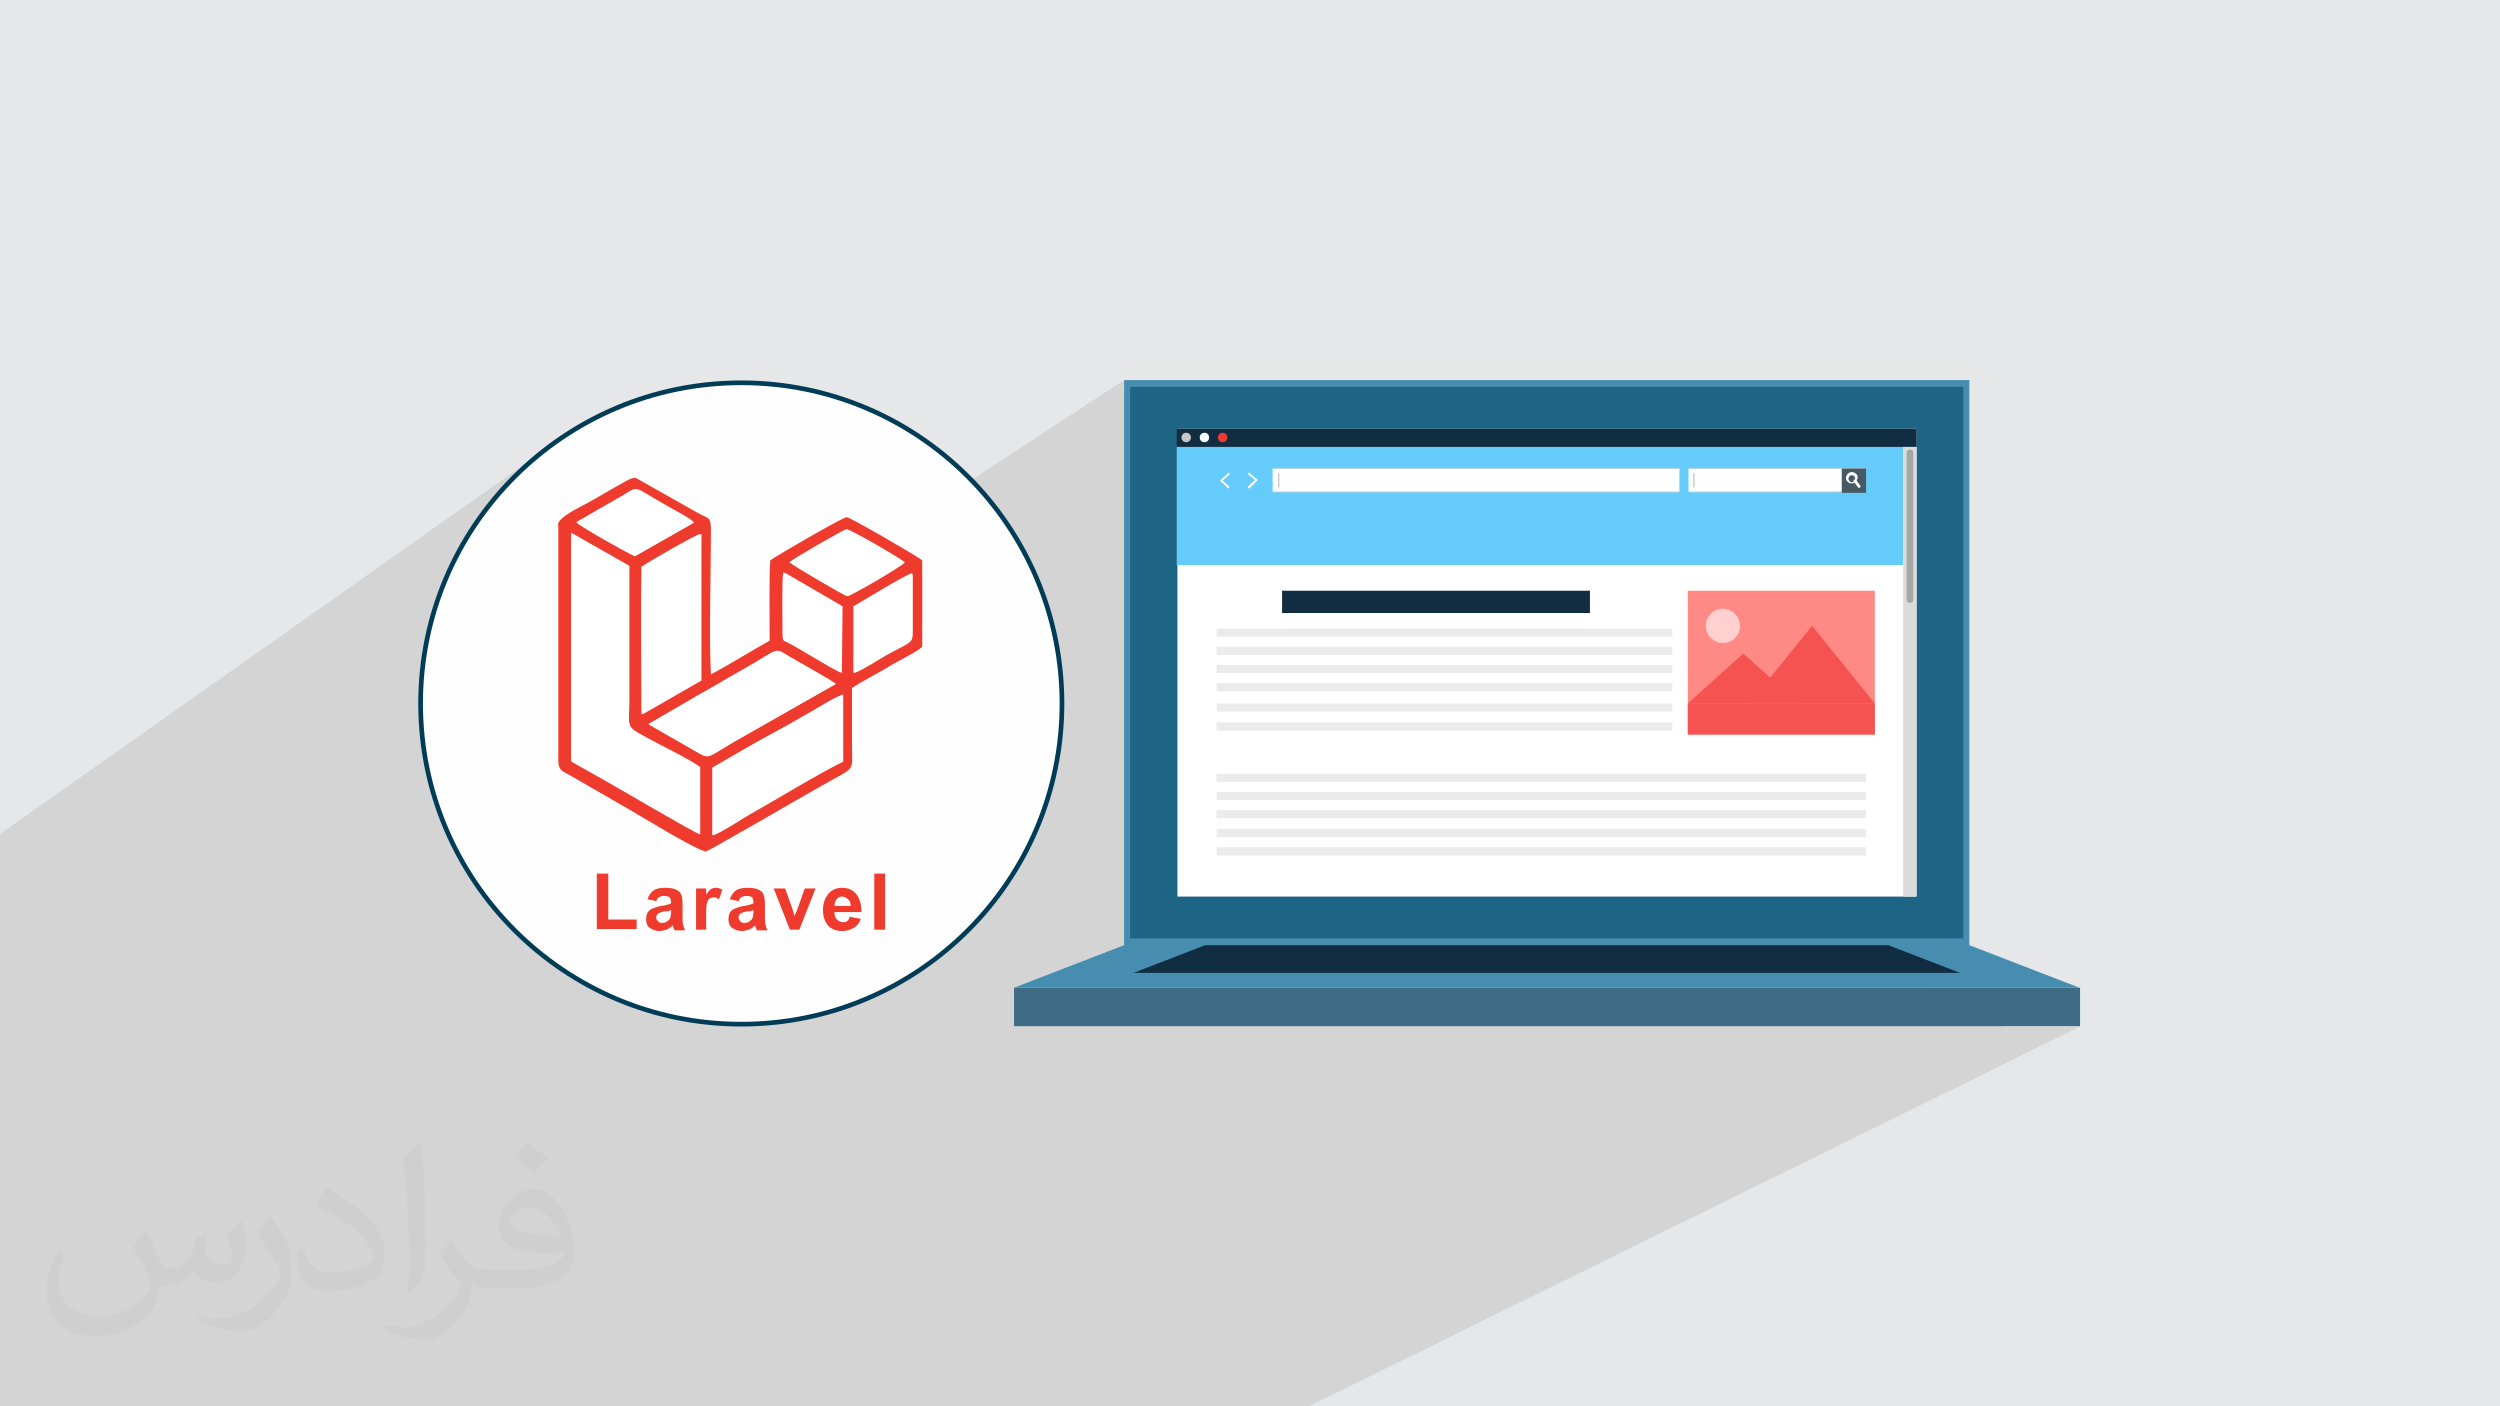 <?xml version="1.0" encoding="UTF-8"?>
<!DOCTYPE svg PUBLIC "-//W3C//DTD SVG 1.1//EN" "http://www.w3.org/Graphics/SVG/1.1/DTD/svg11.dtd">
<!-- Creator: CorelDRAW 2017 -->
<svg xmlns="http://www.w3.org/2000/svg" xml:space="preserve" width="3.703in" height="2.083in" version="1.1" style="shape-rendering:geometricPrecision; text-rendering:geometricPrecision; image-rendering:optimizeQuality; fill-rule:evenodd; clip-rule:evenodd"
viewBox="0 0 3703 2083"
 xmlns:xlink="http://www.w3.org/1999/xlink"
 xmlns:xodm="http://www.corel.com/coreldraw/odm/2003">
 <defs>
  <style type="text/css">
   <![CDATA[
    .str0 {stroke:#013C57;stroke-width:6.941}
    .fil0 {fill:#E6E7E8}
    .fil19 {fill:#EE3B2D}
    .fil18 {fill:#FEFEFE}
    .fil20 {fill:white}
    .fil6 {fill:#112D42;fill-rule:nonzero}
    .fil4 {fill:#1D6485;fill-rule:nonzero}
    .fil5 {fill:#3F6C85;fill-rule:nonzero}
    .fil13 {fill:#455A64;fill-rule:nonzero}
    .fil3 {fill:#468DB0;fill-rule:nonzero}
    .fil8 {fill:#64CBFA;fill-rule:nonzero}
    .fil12 {fill:#A6A6A6;fill-rule:nonzero}
    .fil9 {fill:#C7C7C7;fill-rule:nonzero}
    .fil11 {fill:#DBDBDB;fill-rule:nonzero}
    .fil17 {fill:#EBEBEB;fill-rule:nonzero}
    .fil10 {fill:#EE3B2D;fill-rule:nonzero}
    .fil16 {fill:#F55351;fill-rule:nonzero}
    .fil14 {fill:#FF8985;fill-rule:nonzero}
    .fil7 {fill:white;fill-rule:nonzero}
    .fil2 {fill:#373435;fill-opacity:0.031}
    .fil1 {fill:#373435;fill-opacity:0.102}
    .fil15 {fill:white;fill-rule:nonzero;fill-opacity:0.6}
   ]]>
  </style>
 </defs>
 <g id="Layer_x0020_1">
  <polygon class="fil0" points="-1,0 3704,0 3704,2083 -1,2083 "/>
  <polygon class="fil1" points="1554,2083 1474,2083 1388,2083 1388,2083 580,2083 580,2083 567,2083 564,2083 550,2083 548,2083 526,2083 517,2083 509,2083 498,2083 487,2083 475,2083 470,2083 264,2083 264,2083 195,2083 109,2083 83,2083 72,2083 61,2083 60,2083 54,2083 54,2083 44,2083 33,2083 25,2083 16,2083 14,2083 12,2083 4,2083 3,2083 0,2083 -1,2083 -1,2083 -1,2080 -1,2073 -1,2072 -1,2068 -1,2062 -1,2059 -1,2053 -1,2053 -1,2052 -1,2048 -1,2044 -1,2043 -1,2041 -1,2035 -1,2032 -1,2031 -1,2030 -1,2029 -1,2029 -1,2025 -1,2023 -1,2020 -1,2019 -1,2019 -1,2018 -1,2018 -1,2014 -1,2014 -1,2009 -1,2008 -1,2008 -1,2008 -1,2006 -1,2003 -1,2001 -1,1997 -1,1992 -1,1986 -1,1986 -1,1981 -1,1981 -1,1981 -1,1979 -1,1976 -1,1974 -1,1972 -1,1971 -1,1969 -1,1969 -1,1969 -1,1968 -1,1965 -1,1965 -1,1964 -1,1964 -1,1964 -1,1962 -1,1962 -1,1958 -1,1956 -1,1956 -1,1951 -1,1950 -1,1949 -1,1947 -1,1929 -1,1929 -1,1929 -1,1926 -1,1900 -1,1864 -1,1823 -1,1823 -1,1759 -1,1759 -1,1758 -1,1734 -1,1734 -1,1719 -1,1719 -1,1719 -1,1719 -1,1717 -1,1715 -1,1715 -1,1707 -1,1703 -1,1703 -1,1701 -1,1701 -1,1699 -1,1699 -1,1698 -1,1693 -1,1693 -1,1693 -1,1686 -1,1686 -1,1685 -1,1681 -1,1681 -1,1681 -1,1680 -1,1680 -1,1679 -1,1670 -1,1656 -1,1617 -1,1617 -1,1608 -1,1608 -1,1608 -1,1598 -1,1588 -1,1498 -1,1483 -1,1483 -1,1483 -1,1483 -1,1472 -1,1472 -1,1464 -1,1463 -1,1374 -1,1374 -1,1374 -1,1373 -1,1365 -1,1365 -1,1359 -1,1352 -1,1349 -1,1344 -1,1236 833,648 814,661 796,675 779,690 762,706 746,722 732,739 717,757 704,776 692,795 680,815 670,836 660,857 652,878 646,895 840,761 844,758 848,756 852,753 856,751 861,749 866,746 870,744 875,741 879,739 883,736 887,734 891,732 895,729 899,727 903,725 907,723 911,721 914,718 917,717 921,715 925,712 929,710 934,707 938,706 942,705 945,705 1036,757 1042,760 1046,763 1049,764 1052,766 1053,769 1054,773 1055,778 1055,786 1055,792 1055,798 1055,804 1055,811 1055,818 1055,824 1054,831 1054,838 1054,845 1054,852 1054,859 1054,866 1054,873 1054,880 1054,887 1146,826 1150,823 1156,819 1164,815 1172,810 1181,805 1191,799 1201,793 1211,788 1220,782 1229,777 1237,773 1244,769 1250,766 1254,765 1256,764 1258,765 1262,767 1268,769 1275,773 1283,778 1292,783 1301,788 1311,794 1312,794 1665,563 1665,579 1674,573 2908,573 2908,1390 2888,1400 2917,1400 2866,1427 2903,1441 2859,1463 3080,1463 2965,1521 3080,1521 1939,2083 1835,2083 1637,2083 1580,2083 "/>
  <path class="fil2" d="M217 1826c7,11 12,21 16,32 3,7 5,19 21,19 5,0 11,-1 17,-5 7,-3 12,-9 14,-17l6 -21 15 -7 1 1c-2,8 -3,16 -3,21 0,18 15,24 27,24 7,0 13,-3 13,-10 0,-8 -4,-22 -8,-35 7,-7 14,-14 22,-20l1 1c4,15 6,30 6,40 0,10 -4,20 -8,27 -7,14 -20,25 -36,25 -12,0 -25,-6 -34,-17l-1 0c-9,11 -22,20 -43,20l-7 0c-1,14 -4,24 -9,33 -13,25 -50,42 -85,42 -49,0 -73,-28 -73,-66 0,-23 8,-45 19,-60l10 4c-7,14 -12,27 -12,40 0,35 29,52 62,52 31,0 68,-19 75,-42 -3,-25 -12,-36 -26,-59 4,-7 10,-15 17,-23l1 0 0 0 0 0 0 0 0 0 2 1 0 0 0 0 0 0 0 0zm564 -133c10,6 20,14 30,23 -6,8 -12,15 -21,21 -10,-8 -20,-15 -30,-22 7,-8 14,-15 20,-22l0 0 0 0 0 0 0 0 1 0 0 0 0 0 0 0zm5 96c-17,0 -30,11 -30,19 0,17 33,23 73,23 -5,-20 -22,-42 -43,-42l0 0 0 0 0 0zm-37 93c22,0 41,-1 55,-4 16,-4 30,-12 30,-18 0,-1 0,-3 -1,-5 -9,1 -19,1 -29,1 -29,0 -52,-7 -61,-23 -2,-5 -4,-10 -4,-16 0,-16 7,-32 19,-42 10,-9 21,-14 33,-14 20,0 37,16 48,42 6,14 11,30 11,51 0,14 -4,25 -12,34 -16,15 -45,21 -90,21l-20 0 0 0 -5 0c-11,0 -19,-2 -25,-7l-1 0c0,3 1,5 1,7 0,10 -3,23 -10,33 -20,30 -42,43 -60,43 -19,0 -42,-7 -63,-17l4 -7c7,3 16,5 29,5 34,0 78,-33 84,-64 -1,-3 -4,-6 -7,-10 -10,-12 -16,-22 -22,-32 5,-10 10,-18 14,-25l2 0c14,29 28,46 57,46l5 0 0 0 21 0 0 0 0 0 0 0 0 0 -3 1 0 0 0 0 0 0zm-146 31c3,-14 3,-29 3,-43l0 -21c0,-39 -5,-96 -9,-133 7,-8 17,-17 25,-23l2 1c5,47 7,101 7,151 0,13 -1,26 -2,35 -1,12 -8,21 -22,35l-3 -1 0 0 0 0 -1 -1 0 0 0 0 0 0zm-151 -62c1,18 10,33 41,33 20,0 36,-5 55,-14 3,-1 5,-3 5,-5 0,-12 -9,-27 -24,-41 -14,-13 -34,-25 -51,-32 -6,-3 -8,-5 -8,-8 0,-5 7,-16 13,-24l2 0c20,11 43,27 60,44 15,16 25,33 25,51 0,13 -4,26 -11,38 -22,11 -46,20 -70,20 -29,0 -48,-14 -48,-45 0,-3 0,-9 1,-16l10 0 0 0 0 0 0 0 0 0 0 -1 0 0 0 0 0 0 0 0zm-52 -52l18 29c7,11 13,22 13,41l0 24c0,19 -12,39 -32,60 -15,14 -29,20 -42,20 -19,0 -40,-6 -65,-17l3 -7c8,2 17,4 28,4 36,0 72,-26 89,-58 2,-4 3,-7 3,-9 0,-4 -2,-8 -4,-11 -9,-17 -19,-33 -30,-47 6,-9 12,-18 18,-27l1 0 0 0 0 0 0 0 0 0 0 -2 0 0 0 0 0 0 0 0z"/>
  <g id="_3030265671856">
   <g>
    <rect class="fil3" x="1665" y="563" width="1252" height="838"/>
    <rect class="fil4" x="1674" y="573" width="1234" height="817"/>
    <rect class="fil5" x="1502" y="1463" width="1579" height="57"/>
    <polygon class="fil3" points="1502,1463 1665,1400 2917,1400 3080,1463 "/>
    <polygon class="fil6" points="1679,1441 1785,1400 2797,1400 2903,1441 "/>
    <rect class="fil7" x="1744" y="635" width="1095" height="693"/>
    <rect class="fil8" x="1743" y="662" width="1076" height="175"/>
    <rect class="fil6" x="1743" y="635" width="1096" height="27"/>
    <path class="fil9" d="M1764 648c0,4 -3,7 -7,7 -4,0 -7,-3 -7,-7 0,-4 3,-7 7,-7 4,0 7,3 7,7z"/>
    <path class="fil7" d="M1791 648c0,4 -3,7 -7,7 -4,0 -7,-3 -7,-7 0,-4 3,-7 7,-7 4,0 7,3 7,7z"/>
    <path class="fil10" d="M1818 648c0,4 -3,7 -7,7 -4,0 -7,-3 -7,-7 0,-4 3,-7 7,-7 4,0 7,3 7,7z"/>
    <rect class="fil11" x="2819" y="662" width="19" height="666"/>
    <path class="fil12" d="M2829 893l0 0c-3,0 -5,-2 -5,-5l0 -217c0,-3 2,-5 5,-5l0 0c3,0 5,2 5,5l0 217c0,3 -2,5 -5,5z"/>
    <rect class="fil7" x="2501" y="694" width="262" height="35"/>
    <path class="fil9" d="M2763 729l-262 0 0 -36 262 0 0 36zm-262 -1l261 0 0 -34 -261 0 0 34z"/>
    <rect class="fil13" x="2728" y="694" width="36" height="36"/>
    <path class="fil7" d="M2756 721l-3 2 -6 -8 -2 -3c0,0 1,0 1,-1 1,-1 1,-1 2,-2l2 3 6 8 0 0z"/>
    <path class="fil7" d="M2750 703c-3,-4 -8,-5 -12,-2 -4,3 -5,8 -2,12 3,3 7,4 11,2 0,0 1,0 1,-1 1,-1 1,-1 2,-2 2,-3 2,-7 0,-10l0 0zm-4 10c0,0 -1,1 -1,1 -2,1 -5,0 -6,-2 -2,-2 -1,-6 1,-7 2,-2 6,-1 7,1 1,2 1,4 1,5 0,1 -1,2 -2,2l0 0z"/>
    <rect class="fil9" x="2508" y="701" width="2" height="21"/>
    <rect class="fil7" x="1885" y="694" width="603" height="35"/>
    <path class="fil9" d="M2488 729l-603 0 0 -36 603 0 0 36zm-603 -1l602 0 0 -34 -602 0 0 34z"/>
    <rect class="fil9" x="1893" y="701" width="2" height="21"/>
    <polygon class="fil7" points="1820,724 1807,712 1820,700 1822,702 1811,712 1821,721 "/>
    <polygon class="fil7" points="1850,700 1863,711 1850,724 1848,721 1859,711 1848,702 "/>
    <g>
     <rect class="fil14" x="2500" y="875" width="277" height="213"/>
     <path class="fil15" d="M2527 922c-3,18 12,33 30,30 10,-2 18,-10 20,-20 3,-18 -12,-33 -30,-30 -10,2 -18,10 -20,20z"/>
     <polygon class="fil16" points="2591,1042 2777,1042 2684,927 "/>
     <polygon class="fil16" points="2500,1042 2665,1042 2582,968 "/>
     <rect class="fil16" x="2500" y="1042" width="277" height="46"/>
    </g>
    <rect class="fil17" x="1802" y="1146" width="962" height="12"/>
    <rect class="fil17" x="1802" y="1173" width="962" height="12"/>
    <rect class="fil17" x="1802" y="1200" width="962" height="12"/>
    <rect class="fil17" x="1802" y="1228" width="962" height="12"/>
    <rect class="fil17" x="1802" y="1255" width="962" height="12"/>
    <rect class="fil6" x="1899" y="875" width="456" height="33"/>
    <rect class="fil17" x="1802" y="931" width="675" height="12"/>
    <rect class="fil17" x="1802" y="958" width="675" height="12"/>
    <rect class="fil17" x="1802" y="985" width="675" height="12"/>
    <rect class="fil17" x="1802" y="1012" width="675" height="12"/>
    <rect class="fil17" x="1802" y="1042" width="675" height="12"/>
    <rect class="fil17" x="1802" y="1070" width="675" height="12"/>
   </g>
   <g>
    <circle class="fil18 str0" cx="1098" cy="1042" r="475"/>
    <g>
     <g>
      <path class="fil19" d="M1056 1237l0 -100c30,-18 64,-38 95,-54 16,-9 32,-18 48,-27 12,-7 38,-24 50,-27l0 99c-42,21 -100,57 -143,81 -13,8 -36,23 -49,28l0 0 0 0zm-210 -447l86 49c0,67 0,135 0,202 0,42 -8,34 40,60 20,11 45,24 65,36l0 99c-8,-2 -125,-71 -143,-81l-48 -27 0 -337 0 0 0 0zm184 242c24,-13 46,-27 70,-40 57,-32 45,-34 70,-19 12,7 62,35 68,40l-139 79c-57,31 -45,34 -70,20l-68 -39 69 -40 0 0 0 0zm-79 -193c8,-6 81,-48 86,-48l0 217 -87 50c0,-70 -1,-150 0,-219l0 0 0 0zm313 59c13,-7 77,-47 87,-49l0 85c0,19 -2,15 -40,36 -10,6 -37,23 -47,26l0 -99 0 0zm-18 99c-25,-13 -50,-29 -75,-43 -11,-6 -12,-2 -12,-18 0,-20 -1,-75 1,-88l86 50 -1 99 0 0 0 0zm-77 -164c9,-6 81,-48 85,-49 5,0 79,42 86,49 -4,5 -81,50 -85,50 -3,0 -82,-46 -85,-50l0 0zm-315 -60c14,-7 29,-17 44,-25 7,-4 14,-8 21,-12 26,-15 14,-16 65,13 9,5 37,20 42,26l-86 49c-13,-6 -79,-43 -86,-50l0 0zm-27 4l0 350c0,16 9,16 20,23l85 49c9,5 105,64 114,62 5,-1 144,-82 169,-96 54,-31 47,-19 47,-62l0 -84c15,-10 35,-20 52,-30 12,-8 44,-23 52,-31l0 -128c-7,-6 -107,-64 -112,-64 -5,0 -104,57 -113,64 -2,20 -1,90 -1,119 -27,15 -59,35 -87,50 -3,-56 0,-147 0,-211 0,-23 -2,-19 -19,-28l-92 -52c-7,-2 -23,10 -30,13 -10,6 -21,12 -31,18 -22,13 -55,26 -55,40l0 0 0 0z"/>
      <path class="fil20" d="M846 1127l48 27c19,10 135,79 143,81l0 -99c-19,-13 -44,-25 -65,-36 -48,-26 -40,-18 -40,-60 0,-68 0,-135 0,-202l-86 -49 0 337 0 0 0 0z"/>
      <path class="fil20" d="M1056 1237c13,-5 36,-20 49,-28 43,-25 101,-60 143,-81l0 -99c-12,4 -37,20 -50,27 -16,9 -32,19 -48,27 -31,17 -65,37 -95,54l0 100 0 0 0 0z"/>
      <path class="fil20" d="M961 1073l68 39c25,14 14,12 70,-20l139 -79c-6,-5 -56,-33 -68,-40 -25,-15 -13,-13 -70,19 -24,14 -46,27 -70,40l-69 40 0 0 0 0z"/>
      <path class="fil20" d="M952 839c-2,69 -1,148 0,219l87 -50 0 -217c-5,0 -78,42 -86,48l0 0 0 0z"/>
      <path class="fil20" d="M1170 833c4,4 82,50 85,50 5,0 81,-44 85,-50 -7,-6 -81,-49 -86,-49 -4,0 -77,42 -85,49l0 0z"/>
      <path class="fil20" d="M856 773c7,7 73,44 86,50l86 -49c-4,-6 -32,-20 -42,-26 -51,-29 -39,-29 -65,-13 -8,4 -14,8 -21,12 -15,8 -30,18 -44,25l0 0z"/>
      <path class="fil20" d="M1265 898l0 99c10,-3 37,-20 47,-26 38,-21 40,-17 40,-36l0 -85c-10,2 -74,42 -87,49l0 0z"/>
      <path class="fil20" d="M1247 997l1 -99 -86 -50c-2,13 -1,68 -1,88 0,15 0,12 12,18 26,14 50,30 75,43l0 0 0 0z"/>
     </g>
     <path class="fil10" d="M884 1377l0 -83 17 0 0 68 42 0 0 14 -59 0 0 0 0 0zm89 -42l-14 -3c2,-6 5,-10 9,-13 4,-3 10,-4 18,-4 7,0 12,1 16,3 4,2 6,4 7,7 1,3 2,7 2,14l0 19c0,5 0,9 1,12 1,3 1,5 3,8l-16 0c0,-1 -1,-3 -2,-5 0,-1 0,-2 -1,-2 -3,3 -6,5 -9,6 -3,1 -7,2 -10,2 -6,0 -11,-2 -15,-5 -4,-3 -5,-8 -5,-13 0,-3 1,-7 2,-9 2,-3 4,-5 7,-6 3,-1 7,-3 13,-4 8,-1 13,-3 15,-4l0 -2c0,-3 -1,-5 -2,-7 -2,-1 -4,-2 -9,-2 -3,0 -5,1 -7,2 -2,1 -3,3 -4,6l0 0 0 0zm21 13c-2,1 -5,2 -10,2 -5,1 -7,2 -9,3 -2,2 -3,3 -3,6 0,2 1,4 3,6 2,2 4,2 6,2 3,0 6,-1 8,-3 2,-1 3,-3 4,-5 0,-1 1,-4 1,-8l0 -3 0 1 0 0zm53 29l-16 0 0 -61 15 0 0 9c3,-4 5,-7 7,-8 2,-1 4,-2 7,-2 4,0 7,1 10,3l-5 14c-3,-2 -5,-3 -8,-3 -2,0 -4,1 -6,2 -2,1 -3,4 -4,7 -1,3 -1,10 -1,20l0 19 0 0 0 0zm48 -42l-14 -3c2,-6 5,-10 9,-13 4,-3 10,-4 18,-4 7,0 12,1 16,3 4,2 6,4 7,7 1,3 2,7 2,14l0 19c0,5 0,9 1,12 1,3 1,5 3,8l-16 0c0,-1 -1,-3 -2,-5 0,-1 0,-2 -1,-2 -3,3 -6,5 -9,6 -3,1 -7,2 -10,2 -6,0 -11,-2 -15,-5 -4,-3 -5,-8 -5,-13 0,-3 1,-7 2,-9 2,-3 4,-5 7,-6 3,-1 7,-3 13,-4 8,-1 13,-3 15,-4l0 -2c0,-3 -1,-5 -2,-7 -2,-1 -4,-2 -9,-2 -3,0 -5,1 -7,2 -2,1 -3,3 -4,6l0 0 0 0zm21 13c-2,1 -5,2 -10,2 -5,1 -7,2 -9,3 -2,2 -3,3 -3,6 0,2 1,4 3,6 2,2 4,2 6,2 3,0 6,-1 8,-3 2,-1 3,-3 4,-5 0,-1 1,-4 1,-8l0 -3 0 1zm54 29l-24 -61 17 0 11 31 3 10c1,-3 1,-4 2,-5 1,-2 1,-3 2,-5l11 -31 16 0 -24 61 -14 0 0 0 0 0zm89 -19l16 3c-2,6 -5,10 -10,13 -5,3 -10,5 -17,5 -10,0 -18,-3 -23,-10 -4,-6 -6,-12 -6,-21 0,-10 3,-18 8,-24 5,-6 12,-9 20,-9 9,0 16,3 21,9 5,6 8,15 8,27l-40 0c0,5 1,9 4,11 2,3 6,4 9,4 3,0 5,-1 6,-2 2,-1 3,-4 4,-7l0 0 0 0zm1 -16c0,-5 -1,-8 -4,-10 -2,-2 -5,-4 -8,-4 -4,0 -6,1 -9,4 -2,3 -3,6 -3,10l24 0 0 0zm35 35l0 -83 16 0 0 83 -16 0z"/>
    </g>
   </g>
  </g>
 </g>
</svg>
